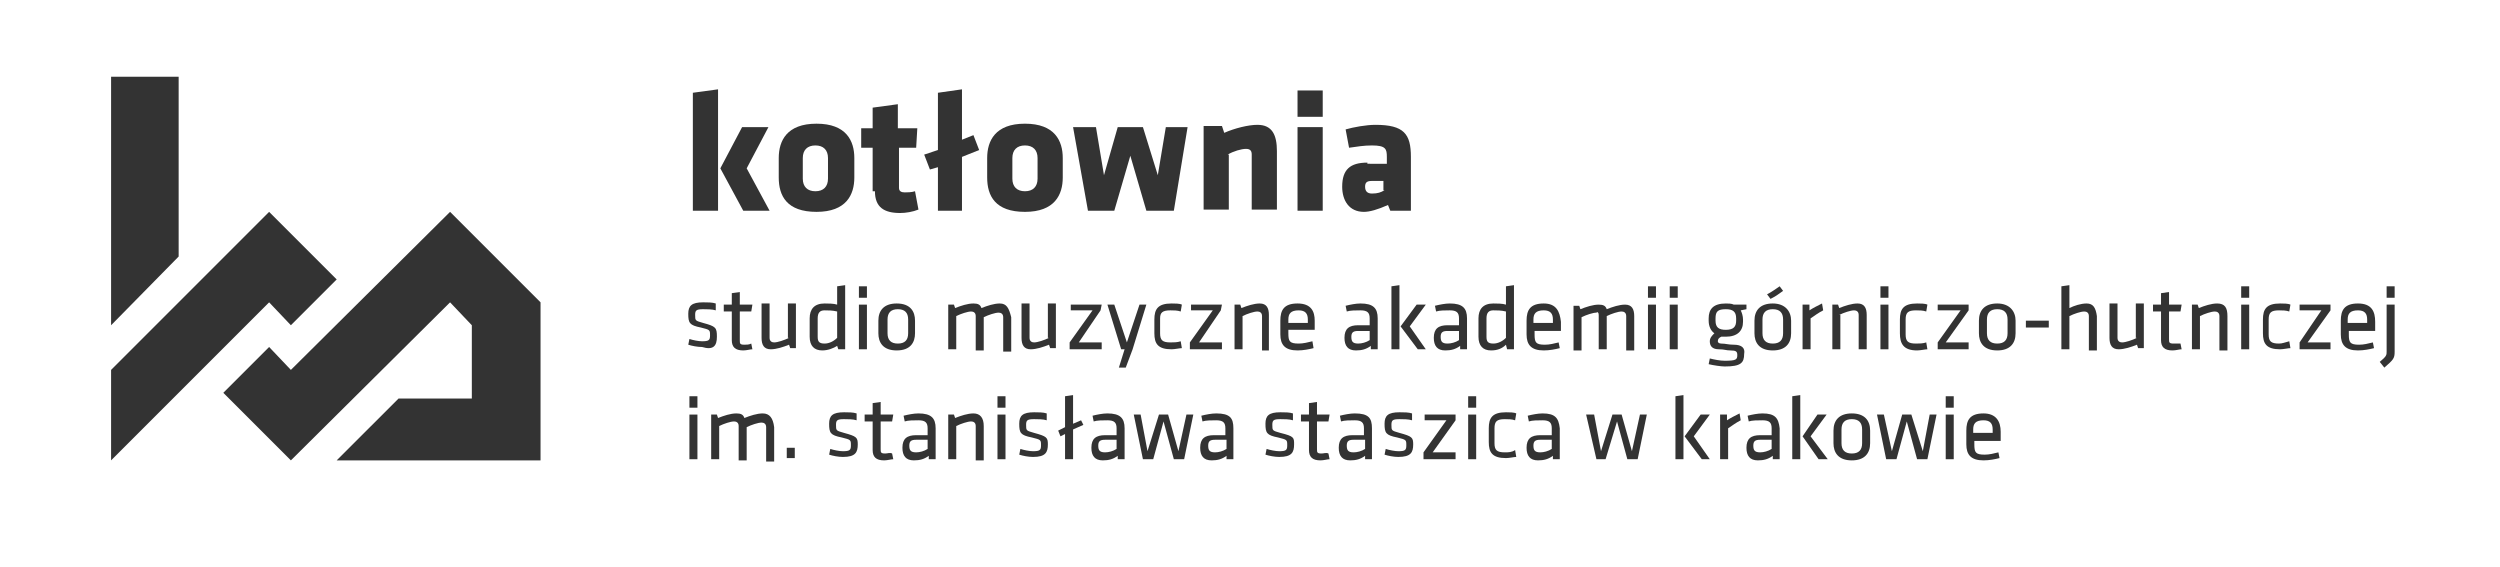 <?xml version="1.0" encoding="utf-8"?>
<!-- Generator: Adobe Illustrator 19.0.0, SVG Export Plug-In . SVG Version: 6.00 Build 0)  -->
<svg version="1.1" id="Warstwa_1" xmlns="http://www.w3.org/2000/svg" xmlns:xlink="http://www.w3.org/1999/xlink" x="0px" y="0px"
	 viewBox="-538.3 379.8 218.3 49.5" style="enable-background:new -538.3 379.8 218.3 49.5;" xml:space="preserve">
<style type="text/css">
	.st0{fill:#FFFFFF;}
	.st1{fill:#333333;}
</style>
<rect x="-538.3" y="379.8" class="st0" width="218.3" height="49.5"/>
<g>
	<polygon class="st1" points="-522.7,386.5 -528.6,386.5 -528.6,408.2 -522.7,402.2 	"/>
	<polygon class="st1" points="-512.9,408.2 -508.9,404.2 -514.8,398.3 -528.6,412.1 -528.6,420 -514.8,406.2 	"/>
	<polygon class="st1" points="-512.9,412.1 -514.8,410.1 -518.8,414.1 -512.9,420 -499,406.2 -497.1,408.2 -497.1,414.6 
		-503.5,414.6 -508.9,420 -491.1,420 -491.1,406.2 -499,398.3 	"/>
	<path class="st1" d="M-475.7,409.2c0-0.8-0.1-0.9-1.2-1.2c-0.7-0.2-0.7-0.2-0.7-0.7c0-0.4,0.1-0.5,0.7-0.5c0.3,0,0.8,0,1.1,0.1
		l0-0.6c-0.3-0.1-0.7-0.1-1.1-0.1c-1,0-1.3,0.3-1.3,1c0,0.8,0.1,1,1.1,1.2c0.8,0.2,0.8,0.2,0.8,0.7c0,0.4-0.1,0.5-0.7,0.5
		c-0.3,0-0.8-0.1-1.1-0.2l-0.1,0.5c0.3,0.1,0.8,0.2,1.2,0.2C-476,410.4-475.7,410-475.7,409.2z"/>
	<path class="st1" d="M-473.4,410.4c0.3,0,0.6-0.1,0.8-0.1l-0.1-0.5c-0.2,0.1-0.4,0.1-0.6,0.1c-0.4,0-0.4-0.1-0.4-0.4V407h1l0.1-0.6
		h-1.1v-1.1l-0.7,0.1v1h-0.7v0.6h0.7v2.5C-474.4,410.1-474.1,410.4-473.4,410.4z"/>
	<path class="st1" d="M-469.4,409.3c-0.4,0.2-1,0.4-1.3,0.4c-0.2,0-0.4-0.1-0.4-0.4v-3h-0.7v3c0,0.6,0.2,1,0.8,1
		c0.5,0,1.1-0.2,1.6-0.4l0.1,0.3h0.5v-3.9h-0.7V409.3z"/>
	<path class="st1" d="M-465.1,410.3h0.6v-5.6l-0.7,0.1v1.6c-0.3-0.1-0.8-0.1-1.1-0.1c-0.9,0-1.3,0.5-1.3,1.3v1.6
		c0,0.8,0.4,1.2,1.1,1.2c0.5,0,1-0.2,1.3-0.4L-465.1,410.3z M-465.2,409.3c-0.3,0.3-0.7,0.5-1.1,0.5c-0.5,0-0.6-0.2-0.6-0.6v-1.6
		c0-0.5,0.2-0.7,0.6-0.7c0.3,0,0.7,0,1.1,0.1V409.3z"/>
	<rect x="-463.3" y="404.8" class="st1" width="0.7" height="1"/>
	<rect x="-463.3" y="406.4" class="st1" width="0.7" height="3.9"/>
	<path class="st1" d="M-458.4,408.9v-1.1c0-0.8-0.4-1.5-1.6-1.5c-1.1,0-1.6,0.6-1.6,1.5v1.1c0,0.8,0.4,1.5,1.6,1.5
		C-458.8,410.4-458.4,409.7-458.4,408.9z M-459,408.9c0,0.6-0.3,0.9-0.9,0.9s-0.9-0.3-0.9-0.9v-1.2c0-0.6,0.3-0.9,0.9-0.9
		s0.9,0.3,0.9,0.9V408.9z"/>
	<path class="st1" d="M-451,406.3c-0.5,0-1.1,0.2-1.6,0.4c-0.1-0.3-0.3-0.4-0.7-0.4c-0.5,0-1.1,0.2-1.6,0.4l-0.1-0.3h-0.5v3.9h0.7
		v-2.9c0.4-0.2,1-0.4,1.3-0.4c0.2,0,0.4,0.1,0.4,0.4v3h0.7v-2.9c0.4-0.2,1-0.4,1.3-0.4c0.2,0,0.4,0.1,0.4,0.4v3h0.7v-3
		C-450.2,406.7-450.4,406.3-451,406.3z"/>
	<path class="st1" d="M-446.7,409.3c-0.4,0.2-1,0.4-1.3,0.4c-0.2,0-0.4-0.1-0.4-0.4v-3h-0.7v3c0,0.6,0.2,1,0.8,1
		c0.5,0,1.1-0.2,1.6-0.4l0.1,0.3h0.5v-3.9h-0.7V409.3z"/>
	<polygon class="st1" points="-442.1,409.7 -444.1,409.7 -442.2,406.9 -442.1,406.4 -444.8,406.4 -444.8,406.9 -442.9,406.9 
		-444.9,409.7 -444.9,410.3 -442.1,410.3 	"/>
	<polygon class="st1" points="-438.8,406.4 -439.9,409.7 -441,406.4 -441.6,406.4 -440.4,410.3 -440.1,410.3 -440.6,411.9 
		-440,411.9 -439.4,410.3 -438.2,406.4 	"/>
	<path class="st1" d="M-436.1,406.9c0.3,0,0.6,0,0.9,0.1l0.1-0.6c-0.2-0.1-0.6-0.1-0.9-0.1c-1.2,0-1.5,0.5-1.5,1.4v1.2
		c0,0.9,0.3,1.4,1.5,1.4c0.3,0,0.7-0.1,0.9-0.1l-0.1-0.6c-0.3,0.1-0.6,0.1-0.9,0.1c-0.7,0-0.9-0.2-0.9-0.8v-1.3
		C-437,407.1-436.8,406.9-436.1,406.9z"/>
	<polygon class="st1" points="-431.6,409.7 -433.6,409.7 -431.7,406.9 -431.6,406.4 -434.3,406.4 -434.3,406.9 -432.4,406.9 
		-434.4,409.7 -434.4,410.3 -431.6,410.3 	"/>
	<path class="st1" d="M-427.5,410.3v-3c0-0.6-0.2-1-0.8-1c-0.5,0-1.1,0.2-1.6,0.4l-0.1-0.3h-0.5v3.9h0.7v-2.9c0.4-0.2,1-0.4,1.3-0.4
		c0.2,0,0.4,0.1,0.4,0.4v3H-427.5z"/>
	<path class="st1" d="M-423.7,409.6c-0.4,0.1-0.8,0.2-1.2,0.2c-0.8,0-0.9-0.2-0.9-0.9v-0.3h2.3v-0.8c0-0.8-0.3-1.5-1.5-1.5
		c-1.2,0-1.5,0.6-1.5,1.5v1.2c0,0.9,0.4,1.4,1.5,1.4c0.5,0,1-0.1,1.4-0.2L-423.7,409.6z M-425.8,407.7c0-0.5,0.2-0.8,0.9-0.8
		c0.6,0,0.8,0.3,0.8,0.8v0.3h-1.7V407.7z"/>
	<path class="st1" d="M-419.5,406.3c-0.4,0-0.9,0.1-1.3,0.2l0.1,0.5c0.3-0.1,0.8-0.1,1.2-0.1c0.6,0,0.8,0.2,0.8,0.7v0.6h-1
		c-0.8,0-1.2,0.3-1.2,1.1c0,0.7,0.3,1.1,1,1.1c0.5,0,0.9-0.1,1.3-0.4l0,0.3h0.6v-2.7C-418,406.7-418.4,406.3-419.5,406.3z
		 M-418.7,409.5c-0.3,0.2-0.7,0.3-1,0.3c-0.5,0-0.6-0.2-0.6-0.6c0-0.4,0.2-0.5,0.6-0.5h1V409.5z"/>
	<polygon class="st1" points="-415.2,408.3 -413.8,406.4 -414.6,406.4 -416,408.3 -414.5,410.3 -413.8,410.3 	"/>
	<polygon class="st1" points="-416.1,410.3 -416.1,404.7 -416.8,404.8 -416.8,410.3 	"/>
	<path class="st1" d="M-411.7,406.3c-0.4,0-0.9,0.1-1.3,0.2l0.1,0.5c0.3-0.1,0.8-0.1,1.2-0.1c0.6,0,0.8,0.2,0.8,0.7v0.6h-1
		c-0.8,0-1.2,0.3-1.2,1.1c0,0.7,0.3,1.1,1,1.1c0.5,0,0.9-0.1,1.3-0.4l0,0.3h0.6v-2.7C-410.2,406.7-410.6,406.3-411.7,406.3z
		 M-410.9,409.5c-0.3,0.2-0.7,0.3-1,0.3c-0.5,0-0.6-0.2-0.6-0.6c0-0.4,0.2-0.5,0.6-0.5h1V409.5z"/>
	<path class="st1" d="M-406.8,409.9l0.1,0.4h0.6v-5.6l-0.7,0.1v1.6c-0.3-0.1-0.8-0.1-1.1-0.1c-0.9,0-1.3,0.5-1.3,1.3v1.6
		c0,0.8,0.4,1.2,1.1,1.2C-407.5,410.4-407.1,410.2-406.8,409.9z M-408.5,409.2v-1.6c0-0.5,0.2-0.7,0.6-0.7c0.3,0,0.7,0,1.1,0.1v2.3
		c-0.3,0.3-0.7,0.5-1.1,0.5C-408.4,409.8-408.5,409.6-408.5,409.2z"/>
	<path class="st1" d="M-403.5,406.3c-1.2,0-1.5,0.6-1.5,1.5v1.2c0,0.9,0.4,1.4,1.5,1.4c0.5,0,1-0.1,1.4-0.2l-0.1-0.5
		c-0.4,0.1-0.8,0.2-1.2,0.2c-0.8,0-0.9-0.2-0.9-0.9v-0.3h2.3v-0.8C-402.1,407-402.4,406.3-403.5,406.3z M-402.7,408h-1.7v-0.3
		c0-0.5,0.2-0.8,0.9-0.8c0.6,0,0.8,0.3,0.8,0.8V408z"/>
	<path class="st1" d="M-398.7,407.3v3h0.7v-2.9c0.4-0.2,1-0.4,1.3-0.4c0.2,0,0.4,0.1,0.4,0.4v3h0.7v-3c0-0.6-0.2-1-0.8-1
		c-0.5,0-1.1,0.2-1.6,0.4c-0.1-0.3-0.3-0.4-0.7-0.4c-0.5,0-1.1,0.2-1.6,0.4l-0.1-0.3h-0.5v3.9h0.7v-2.9c0.4-0.2,1-0.4,1.3-0.4
		C-398.8,407-398.7,407.1-398.7,407.3z"/>
	<rect x="-394.4" y="404.8" class="st1" width="0.7" height="1"/>
	<rect x="-394.4" y="406.4" class="st1" width="0.7" height="3.9"/>
	<rect x="-392.5" y="406.4" class="st1" width="0.7" height="3.9"/>
	<rect x="-392.5" y="404.8" class="st1" width="0.7" height="1"/>
	<path class="st1" d="M-386.9,409.9c-0.5,0-0.7-0.1-1.1-0.1c-0.2,0-0.3-0.1-0.3-0.2c0-0.2,0.1-0.3,0.3-0.4c0.1,0,0.3,0,0.4,0
		c1,0,1.5-0.5,1.5-1.3v-0.2c0-0.3-0.1-0.6-0.2-0.8l0.5-0.1v-0.4h-1.1c-0.2-0.1-0.5-0.1-0.7-0.1c-1.1,0-1.5,0.5-1.5,1.3v0.2
		c0,0.5,0.2,0.9,0.5,1.1c-0.2,0.2-0.4,0.4-0.4,0.7c0,0.4,0.2,0.7,0.8,0.7c0.5,0,0.6,0.1,1,0.1c0.5,0,0.6,0.1,0.6,0.4
		c0,0.4-0.1,0.5-1.1,0.5c-0.4,0-0.9-0.1-1.3-0.2l-0.1,0.5c0.4,0.1,1.1,0.2,1.4,0.2c1.4,0,1.7-0.3,1.7-1.1
		C-385.9,410.2-386.2,409.9-386.9,409.9z M-388.5,407.8v-0.2c0-0.6,0.2-0.8,0.9-0.8c0.6,0,0.9,0.2,0.9,0.8v0.2
		c0,0.5-0.2,0.8-0.9,0.8C-388.2,408.6-388.5,408.4-388.5,407.8z"/>
	<path class="st1" d="M-383.5,406.3c-1.1,0-1.6,0.6-1.6,1.5v1.1c0,0.8,0.4,1.5,1.6,1.5c1.1,0,1.6-0.6,1.6-1.5v-1.1
		C-381.9,407-382.4,406.3-383.5,406.3z M-382.6,408.9c0,0.6-0.3,0.9-0.9,0.9s-0.9-0.3-0.9-0.9v-1.2c0-0.6,0.3-0.9,0.9-0.9
		s0.9,0.3,0.9,0.9V408.9z"/>
	<path class="st1" d="M-382.6,405.2l-0.3-0.4c-0.3,0.2-0.7,0.5-1.1,0.7l0.3,0.4C-383.3,405.7-383,405.5-382.6,405.2z"/>
	<path class="st1" d="M-380.2,407.6c0.3-0.2,0.7-0.5,1.1-0.7l-0.1-0.6c-0.4,0.2-0.8,0.4-1.1,0.6l0-0.5h-0.6v3.9h0.7V407.6z"/>
	<path class="st1" d="M-377.7,407.3c0.4-0.2,1-0.4,1.3-0.4c0.2,0,0.4,0.1,0.4,0.4v3h0.7v-3c0-0.6-0.2-1-0.8-1
		c-0.5,0-1.1,0.2-1.6,0.4l-0.1-0.3h-0.5v3.9h0.7V407.3z"/>
	<rect x="-374.1" y="404.8" class="st1" width="0.7" height="1"/>
	<rect x="-374.1" y="406.4" class="st1" width="0.7" height="3.9"/>
	<path class="st1" d="M-370.9,410.4c0.3,0,0.7-0.1,0.9-0.1l-0.1-0.6c-0.3,0.1-0.6,0.1-0.9,0.1c-0.7,0-0.9-0.2-0.9-0.8v-1.3
		c0-0.6,0.2-0.8,0.9-0.8c0.3,0,0.6,0,0.9,0.1l0.1-0.6c-0.2-0.1-0.6-0.1-0.9-0.1c-1.2,0-1.5,0.5-1.5,1.4v1.2
		C-372.4,409.8-372.1,410.4-370.9,410.4z"/>
	<polygon class="st1" points="-366.4,409.7 -368.4,409.7 -366.4,406.9 -366.4,406.4 -369.1,406.4 -369.1,406.9 -367.1,406.9 
		-369.1,409.7 -369.1,410.3 -366.4,410.3 	"/>
	<path class="st1" d="M-363.9,406.3c-1.1,0-1.6,0.6-1.6,1.5v1.1c0,0.8,0.4,1.5,1.6,1.5c1.1,0,1.6-0.6,1.6-1.5v-1.1
		C-362.3,407-362.8,406.3-363.9,406.3z M-363,408.9c0,0.6-0.3,0.9-0.9,0.9c-0.6,0-0.9-0.3-0.9-0.9v-1.2c0-0.6,0.3-0.9,0.9-0.9
		c0.6,0,0.9,0.3,0.9,0.9V408.9z"/>
	<rect x="-361.4" y="407.8" class="st1" width="2" height="0.6"/>
	<path class="st1" d="M-356.1,406.3c-0.5,0-1.1,0.2-1.5,0.4v-2l-0.7,0.1v5.5h0.7v-2.9c0.4-0.2,1-0.4,1.3-0.4c0.2,0,0.4,0.1,0.4,0.4
		v3h0.7v-3C-355.3,406.7-355.5,406.3-356.1,406.3z"/>
	<path class="st1" d="M-351.7,409.3c-0.4,0.2-1,0.4-1.3,0.4c-0.2,0-0.4-0.1-0.4-0.4v-3h-0.7v3c0,0.6,0.2,1,0.8,1
		c0.5,0,1.1-0.2,1.6-0.4l0.1,0.3h0.5v-3.9h-0.7V409.3z"/>
	<path class="st1" d="M-348.5,409.8c-0.4,0-0.4-0.1-0.4-0.4V407h1l0.1-0.6h-1.1v-1.1l-0.7,0.1v1h-0.7v0.6h0.7v2.5
		c0,0.6,0.3,0.9,1,0.9c0.3,0,0.6-0.1,0.8-0.1l-0.1-0.5C-348.1,409.8-348.3,409.8-348.5,409.8z"/>
	<path class="st1" d="M-344.7,406.3c-0.5,0-1.1,0.2-1.6,0.4l-0.1-0.3h-0.5v3.9h0.7v-2.9c0.4-0.2,1-0.4,1.3-0.4
		c0.2,0,0.4,0.1,0.4,0.4v3h0.7v-3C-343.8,406.7-344,406.3-344.7,406.3z"/>
	<rect x="-342.6" y="404.8" class="st1" width="0.7" height="1"/>
	<rect x="-342.6" y="406.4" class="st1" width="0.7" height="3.9"/>
	<path class="st1" d="M-339.3,409.8c-0.7,0-0.9-0.2-0.9-0.8v-1.3c0-0.6,0.2-0.8,0.9-0.8c0.3,0,0.6,0,0.9,0.1l0.1-0.6
		c-0.2-0.1-0.6-0.1-0.9-0.1c-1.2,0-1.5,0.5-1.5,1.4v1.2c0,0.9,0.3,1.4,1.5,1.4c0.3,0,0.7-0.1,0.9-0.1l-0.1-0.6
		C-338.8,409.7-339,409.8-339.3,409.8z"/>
	<polygon class="st1" points="-334.8,406.9 -334.8,406.4 -337.5,406.4 -337.5,406.9 -335.6,406.9 -337.5,409.7 -337.5,410.3 
		-334.8,410.3 -334.8,409.7 -336.8,409.7 	"/>
	<path class="st1" d="M-332.4,406.3c-1.2,0-1.5,0.6-1.5,1.5v1.2c0,0.9,0.4,1.4,1.5,1.4c0.5,0,1-0.1,1.4-0.2l-0.1-0.5
		c-0.4,0.1-0.8,0.2-1.2,0.2c-0.8,0-0.9-0.2-0.9-0.9v-0.3h2.3v-0.8C-330.9,407-331.2,406.3-332.4,406.3z M-331.6,408h-1.7v-0.3
		c0-0.5,0.2-0.8,0.9-0.8c0.6,0,0.8,0.3,0.8,0.8V408z"/>
	<path class="st1" d="M-329.9,410.5c0,0.3,0,0.4-0.6,0.9l0.4,0.5c0.8-0.7,0.9-0.8,0.9-1.4v-4.1h-0.7V410.5z"/>
	<rect x="-329.9" y="404.8" class="st1" width="0.7" height="1"/>
	<rect x="-478.1" y="416" class="st1" width="0.7" height="3.9"/>
	<rect x="-478.1" y="414.4" class="st1" width="0.7" height="1"/>
	<path class="st1" d="M-471.7,415.9c-0.5,0-1.1,0.2-1.6,0.4c-0.1-0.3-0.3-0.4-0.7-0.4c-0.5,0-1.1,0.2-1.6,0.4l-0.1-0.3h-0.5v3.9h0.7
		v-2.9c0.4-0.2,1-0.4,1.3-0.4c0.2,0,0.4,0.1,0.4,0.4v3h0.7v-2.9c0.4-0.2,1-0.4,1.3-0.4c0.2,0,0.4,0.1,0.4,0.4v3h0.7v-3
		C-470.8,416.3-471.1,415.9-471.7,415.9z"/>
	<rect x="-469.6" y="418.9" class="st1" width="0.7" height="0.9"/>
	<path class="st1" d="M-464.6,417.6c-0.7-0.2-0.7-0.2-0.7-0.7c0-0.4,0.1-0.5,0.7-0.5c0.3,0,0.8,0,1.1,0.1l0-0.6
		c-0.3-0.1-0.7-0.1-1.1-0.1c-1,0-1.3,0.3-1.3,1c0,0.8,0.1,1,1.1,1.2c0.8,0.2,0.8,0.2,0.8,0.7c0,0.4-0.1,0.5-0.7,0.5
		c-0.3,0-0.8-0.1-1.1-0.2l-0.1,0.5c0.3,0.1,0.8,0.2,1.2,0.2c1.1,0,1.3-0.4,1.3-1.1C-463.4,418-463.5,417.9-464.6,417.6z"/>
	<path class="st1" d="M-461,419.4c-0.4,0-0.4-0.1-0.4-0.4v-2.4h1l0.1-0.6h-1.1v-1.1l-0.7,0.1v1h-0.7v0.6h0.7v2.5
		c0,0.6,0.3,0.9,1,0.9c0.3,0,0.6-0.1,0.8-0.1l-0.1-0.5C-460.6,419.3-460.8,419.4-461,419.4z"/>
	<path class="st1" d="M-458.1,415.9c-0.4,0-0.9,0.1-1.3,0.2l0.1,0.5c0.3-0.1,0.8-0.1,1.2-0.1c0.6,0,0.8,0.2,0.8,0.7v0.6h-1
		c-0.8,0-1.2,0.3-1.2,1.1c0,0.7,0.3,1.1,1,1.1c0.5,0,0.9-0.1,1.3-0.4l0,0.3h0.6v-2.7C-456.6,416.3-457,415.9-458.1,415.9z
		 M-457.3,419c-0.3,0.2-0.7,0.3-1,0.3c-0.5,0-0.6-0.2-0.6-0.6c0-0.4,0.2-0.5,0.6-0.5h1V419z"/>
	<path class="st1" d="M-453.3,415.9c-0.5,0-1.1,0.2-1.6,0.4l-0.1-0.3h-0.5v3.9h0.7v-2.9c0.4-0.2,1-0.4,1.3-0.4
		c0.2,0,0.4,0.1,0.4,0.4v3h0.7v-3C-452.4,416.3-452.7,415.9-453.3,415.9z"/>
	<rect x="-451.2" y="416" class="st1" width="0.7" height="3.9"/>
	<rect x="-451.2" y="414.4" class="st1" width="0.7" height="1"/>
	<path class="st1" d="M-448,417.6c-0.7-0.2-0.7-0.2-0.7-0.7c0-0.4,0.1-0.5,0.7-0.5c0.3,0,0.8,0,1.1,0.1l0-0.6
		c-0.3-0.1-0.7-0.1-1.1-0.1c-1,0-1.3,0.3-1.3,1c0,0.8,0.1,1,1.1,1.2c0.8,0.2,0.8,0.2,0.8,0.7c0,0.4-0.1,0.5-0.7,0.5
		c-0.3,0-0.8-0.1-1.1-0.2l-0.1,0.5c0.3,0.1,0.8,0.2,1.2,0.2c1.1,0,1.3-0.4,1.3-1.1C-446.8,418-446.9,417.9-448,417.6z"/>
	<polygon class="st1" points="-444.6,416.8 -444.6,414.3 -445.3,414.4 -445.3,417.1 -445.9,417.4 -445.7,417.9 -445.3,417.7 
		-445.3,419.9 -444.6,419.9 -444.6,417.3 -443.7,416.9 -443.9,416.5 	"/>
	<path class="st1" d="M-441.6,415.9c-0.4,0-0.9,0.1-1.3,0.2l0.1,0.5c0.3-0.1,0.8-0.1,1.2-0.1c0.6,0,0.8,0.2,0.8,0.7v0.6h-1
		c-0.8,0-1.2,0.3-1.2,1.1c0,0.7,0.3,1.1,1,1.1c0.5,0,0.9-0.1,1.3-0.4l0,0.3h0.6v-2.7C-440.1,416.3-440.5,415.9-441.6,415.9z
		 M-440.8,419c-0.3,0.2-0.7,0.3-1,0.3c-0.5,0-0.6-0.2-0.6-0.6c0-0.4,0.2-0.5,0.6-0.5h1V419z"/>
	<polygon class="st1" points="-435.4,419.2 -436.3,416 -437.1,416 -438.1,419.2 -438.7,416 -439.3,416 -438.5,419.9 -437.6,419.9 
		-436.7,416.6 -435.8,419.9 -434.9,419.9 -434.1,416 -434.7,416 	"/>
	<path class="st1" d="M-432.1,415.9c-0.4,0-0.9,0.1-1.3,0.2l0.1,0.5c0.3-0.1,0.8-0.1,1.2-0.1c0.6,0,0.8,0.2,0.8,0.7v0.6h-1
		c-0.8,0-1.2,0.3-1.2,1.1c0,0.7,0.3,1.1,1,1.1c0.5,0,0.9-0.1,1.3-0.4l0,0.3h0.6v-2.7C-430.6,416.3-430.9,415.9-432.1,415.9z
		 M-431.2,419c-0.3,0.2-0.7,0.3-1,0.3c-0.5,0-0.6-0.2-0.6-0.6c0-0.4,0.2-0.5,0.6-0.5h1V419z"/>
	<path class="st1" d="M-426.5,417.6c-0.7-0.2-0.7-0.2-0.7-0.7c0-0.4,0.1-0.5,0.7-0.5c0.3,0,0.8,0,1.1,0.1l0-0.6
		c-0.3-0.1-0.7-0.1-1.1-0.1c-1,0-1.3,0.3-1.3,1c0,0.8,0.1,1,1.1,1.2c0.8,0.2,0.8,0.2,0.8,0.7c0,0.4-0.1,0.5-0.7,0.5
		c-0.3,0-0.8-0.1-1.1-0.2l-0.1,0.5c0.3,0.1,0.8,0.2,1.2,0.2c1.1,0,1.3-0.4,1.3-1.1C-425.3,418-425.3,417.9-426.5,417.6z"/>
	<path class="st1" d="M-422.9,419.4c-0.4,0-0.4-0.1-0.4-0.4v-2.4h1l0.1-0.6h-1.1v-1.1l-0.7,0.1v1h-0.7v0.6h0.7v2.5
		c0,0.6,0.3,0.9,1,0.9c0.3,0,0.6-0.1,0.8-0.1l-0.1-0.5C-422.5,419.3-422.7,419.4-422.9,419.4z"/>
	<path class="st1" d="M-420,415.9c-0.4,0-0.9,0.1-1.3,0.2l0.1,0.5c0.3-0.1,0.8-0.1,1.2-0.1c0.6,0,0.8,0.2,0.8,0.7v0.6h-1
		c-0.8,0-1.2,0.3-1.2,1.1c0,0.7,0.3,1.1,1,1.1c0.5,0,0.9-0.1,1.3-0.4l0,0.3h0.6v-2.7C-418.5,416.3-418.8,415.9-420,415.9z
		 M-419.1,419c-0.3,0.2-0.7,0.3-1,0.3c-0.5,0-0.6-0.2-0.6-0.6c0-0.4,0.2-0.5,0.6-0.5h1V419z"/>
	<path class="st1" d="M-416.1,417.6c-0.7-0.2-0.7-0.2-0.7-0.7c0-0.4,0.1-0.5,0.7-0.5c0.3,0,0.8,0,1.1,0.1l0-0.6
		c-0.3-0.1-0.7-0.1-1.1-0.1c-1,0-1.3,0.3-1.3,1c0,0.8,0.1,1,1.1,1.2c0.8,0.2,0.8,0.2,0.8,0.7c0,0.4-0.1,0.5-0.7,0.5
		c-0.3,0-0.8-0.1-1.1-0.2l-0.1,0.5c0.3,0.1,0.8,0.2,1.2,0.2c1.1,0,1.3-0.4,1.3-1.1C-414.9,418-415,417.9-416.1,417.6z"/>
	<polygon class="st1" points="-411.2,416.5 -411.2,416 -413.9,416 -413.9,416.5 -412,416.5 -414,419.3 -414,419.9 -411.2,419.9 
		-411.2,419.3 -413.2,419.3 	"/>
	<rect x="-410.1" y="416" class="st1" width="0.7" height="3.9"/>
	<rect x="-410.1" y="414.4" class="st1" width="0.7" height="1"/>
	<path class="st1" d="M-406.9,419.3c-0.7,0-0.9-0.2-0.9-0.8v-1.3c0-0.6,0.2-0.8,0.9-0.8c0.3,0,0.6,0,0.9,0.1l0.1-0.6
		c-0.2-0.1-0.6-0.1-0.9-0.1c-1.2,0-1.5,0.5-1.5,1.4v1.2c0,0.9,0.3,1.4,1.5,1.4c0.3,0,0.7-0.1,0.9-0.1l-0.1-0.6
		C-406.3,419.3-406.6,419.3-406.9,419.3z"/>
	<path class="st1" d="M-403.6,415.9c-0.4,0-0.9,0.1-1.3,0.2l0.1,0.5c0.3-0.1,0.8-0.1,1.2-0.1c0.6,0,0.8,0.2,0.8,0.7v0.6h-1
		c-0.8,0-1.2,0.3-1.2,1.1c0,0.7,0.3,1.1,1,1.1c0.5,0,0.9-0.1,1.3-0.4l0,0.3h0.6v-2.7C-402.2,416.3-402.5,415.9-403.6,415.9z
		 M-402.8,419c-0.3,0.2-0.7,0.3-1,0.3c-0.5,0-0.6-0.2-0.6-0.6c0-0.4,0.2-0.5,0.6-0.5h1V419z"/>
	<polygon class="st1" points="-395.8,419.2 -396.7,416 -397.5,416 -398.5,419.2 -399.1,416 -399.8,416 -398.9,419.9 -398.1,419.9 
		-397.1,416.6 -396.2,419.9 -395.3,419.9 -394.5,416 -395.1,416 	"/>
	<polygon class="st1" points="-392,419.9 -391.3,419.9 -391.3,414.3 -392,414.4 	"/>
	<polygon class="st1" points="-389,416 -389.8,416 -391.2,417.9 -389.7,419.9 -389,419.9 -390.4,417.9 	"/>
	<path class="st1" d="M-387.5,416.5l0-0.5h-0.6v3.9h0.7v-2.7c0.3-0.2,0.7-0.5,1.1-0.7l-0.1-0.6
		C-386.8,416.1-387.2,416.3-387.5,416.5z"/>
	<path class="st1" d="M-384.4,415.9c-0.4,0-0.9,0.1-1.3,0.2l0.1,0.5c0.3-0.1,0.8-0.1,1.2-0.1c0.6,0,0.8,0.2,0.8,0.7v0.6h-1
		c-0.8,0-1.2,0.3-1.2,1.1c0,0.7,0.3,1.1,1,1.1c0.5,0,0.9-0.1,1.3-0.4l0,0.3h0.6v-2.7C-383,416.3-383.3,415.9-384.4,415.9z
		 M-383.6,419c-0.3,0.2-0.7,0.3-1,0.3c-0.5,0-0.6-0.2-0.6-0.6c0-0.4,0.2-0.5,0.6-0.5h1V419z"/>
	<polygon class="st1" points="-378.8,416 -379.6,416 -380.9,417.9 -379.5,419.9 -378.7,419.9 -380.2,417.9 	"/>
	<polygon class="st1" points="-381.8,419.9 -381.1,419.9 -381.1,414.3 -381.8,414.4 	"/>
	<path class="st1" d="M-376.6,415.9c-1.1,0-1.6,0.6-1.6,1.5v1.1c0,0.8,0.4,1.5,1.6,1.5c1.1,0,1.6-0.6,1.6-1.5v-1.1
		C-375,416.5-375.5,415.9-376.6,415.9z M-375.7,418.5c0,0.6-0.3,0.9-0.9,0.9s-0.9-0.3-0.9-0.9v-1.2c0-0.6,0.3-0.9,0.9-0.9
		s0.9,0.3,0.9,0.9V418.5z"/>
	<polygon class="st1" points="-370.4,419.2 -371.4,416 -372.2,416 -373.1,419.2 -373.8,416 -374.4,416 -373.6,419.9 -372.7,419.9 
		-371.8,416.6 -370.9,419.9 -370,419.9 -369.2,416 -369.8,416 	"/>
	<rect x="-368.4" y="414.4" class="st1" width="0.7" height="1"/>
	<rect x="-368.4" y="416" class="st1" width="0.7" height="3.9"/>
	<path class="st1" d="M-365.1,415.9c-1.2,0-1.5,0.6-1.5,1.5v1.2c0,0.9,0.4,1.4,1.5,1.4c0.5,0,1-0.1,1.4-0.2l-0.1-0.5
		c-0.4,0.1-0.8,0.2-1.2,0.2c-0.8,0-0.9-0.2-0.9-0.9v-0.3h2.3v-0.8C-363.6,416.6-364,415.9-365.1,415.9z M-364.3,417.6h-1.7v-0.3
		c0-0.5,0.2-0.8,0.9-0.8c0.6,0,0.8,0.3,0.8,0.8V417.6z"/>
	<polygon class="st1" points="-475.6,387.6 -477.8,387.9 -477.8,398.2 -475.6,398.2 	"/>
	<polygon class="st1" points="-471.1,398.2 -473.1,394.5 -471.2,390.9 -473.5,390.9 -475.4,394.5 -473.4,398.2 	"/>
	<path class="st1" d="M-467,398.3c2.6,0,3.3-1.5,3.3-3v-1.7c0-1.5-0.7-3-3.3-3c-2.6,0-3.3,1.5-3.3,3v1.7
		C-470.3,396.9-469.6,398.3-467,398.3z M-468.2,393.6c0-0.7,0.4-1.1,1.1-1.1s1.1,0.4,1.1,1.1v1.8c0,0.7-0.4,1.1-1.1,1.1
		s-1.1-0.4-1.1-1.1V393.6z"/>
	<path class="st1" d="M-461.9,396.5c0,1.4,0.8,1.9,2.2,1.9c0.5,0,1.1-0.1,1.6-0.3l-0.3-1.6c-0.3,0.1-0.7,0.1-0.9,0.1
		c-0.3,0-0.5-0.1-0.5-0.4v-3.5h1.5l0.1-1.7h-1.7v-2.1l-2.2,0.3v1.8h-1v1.7h1V396.5z"/>
	<polygon class="st1" points="-454.3,398.2 -454.3,393.5 -452.8,392.9 -453.3,391.6 -454.3,392 -454.3,387.6 -456.4,387.9 
		-456.4,392.9 -457.6,393.3 -457.1,394.6 -456.4,394.4 -456.4,398.2 	"/>
	<path class="st1" d="M-448.8,398.3c2.6,0,3.3-1.5,3.3-3v-1.7c0-1.5-0.7-3-3.3-3c-2.6,0-3.3,1.5-3.3,3v1.7
		C-452.1,396.9-451.4,398.3-448.8,398.3z M-449.9,393.6c0-0.7,0.4-1.1,1.1-1.1s1.1,0.4,1.1,1.1v1.8c0,0.7-0.4,1.1-1.1,1.1
		s-1.1-0.4-1.1-1.1V393.6z"/>
	<polygon class="st1" points="-441,398.2 -439.6,393.4 -438.2,398.2 -435.8,398.2 -434.6,390.9 -436.5,390.9 -437.2,395.1 
		-438.5,390.9 -440.7,390.9 -441.9,395.1 -442.6,390.9 -444.6,390.9 -443.3,398.2 	"/>
	<path class="st1" d="M-431.1,393.3c0.5-0.3,1.2-0.5,1.6-0.5c0.4,0,0.5,0.2,0.5,0.5v4.8h2.2v-5.1c0-1.4-0.4-2.3-1.7-2.3
		c-0.8,0-2,0.3-2.9,0.7l-0.2-0.6h-1.6v7.3h2.2V393.3z"/>
	<rect x="-425" y="390.9" class="st1" width="2.2" height="7.3"/>
	<rect x="-425" y="387.7" class="st1" width="2.2" height="2.3"/>
	<path class="st1" d="M-418.9,394c-1.5,0-2.2,0.6-2.2,2.1c0,1.2,0.6,2.2,1.9,2.2c0.5,0,1.2-0.2,2.1-0.6l0.2,0.5h1.8v-4.7
		c0-2-0.6-2.8-3.1-2.8c-0.8,0-1.9,0.2-2.6,0.4l0.3,1.6c0.7-0.1,1.3-0.2,2-0.2c1.2,0,1.3,0.3,1.3,1v0.6H-418.9z M-417.4,396.4
		c-0.3,0.2-0.6,0.3-1.1,0.3c-0.4,0-0.6-0.2-0.6-0.6s0.2-0.5,0.6-0.5h1V396.4z"/>
</g>
</svg>
